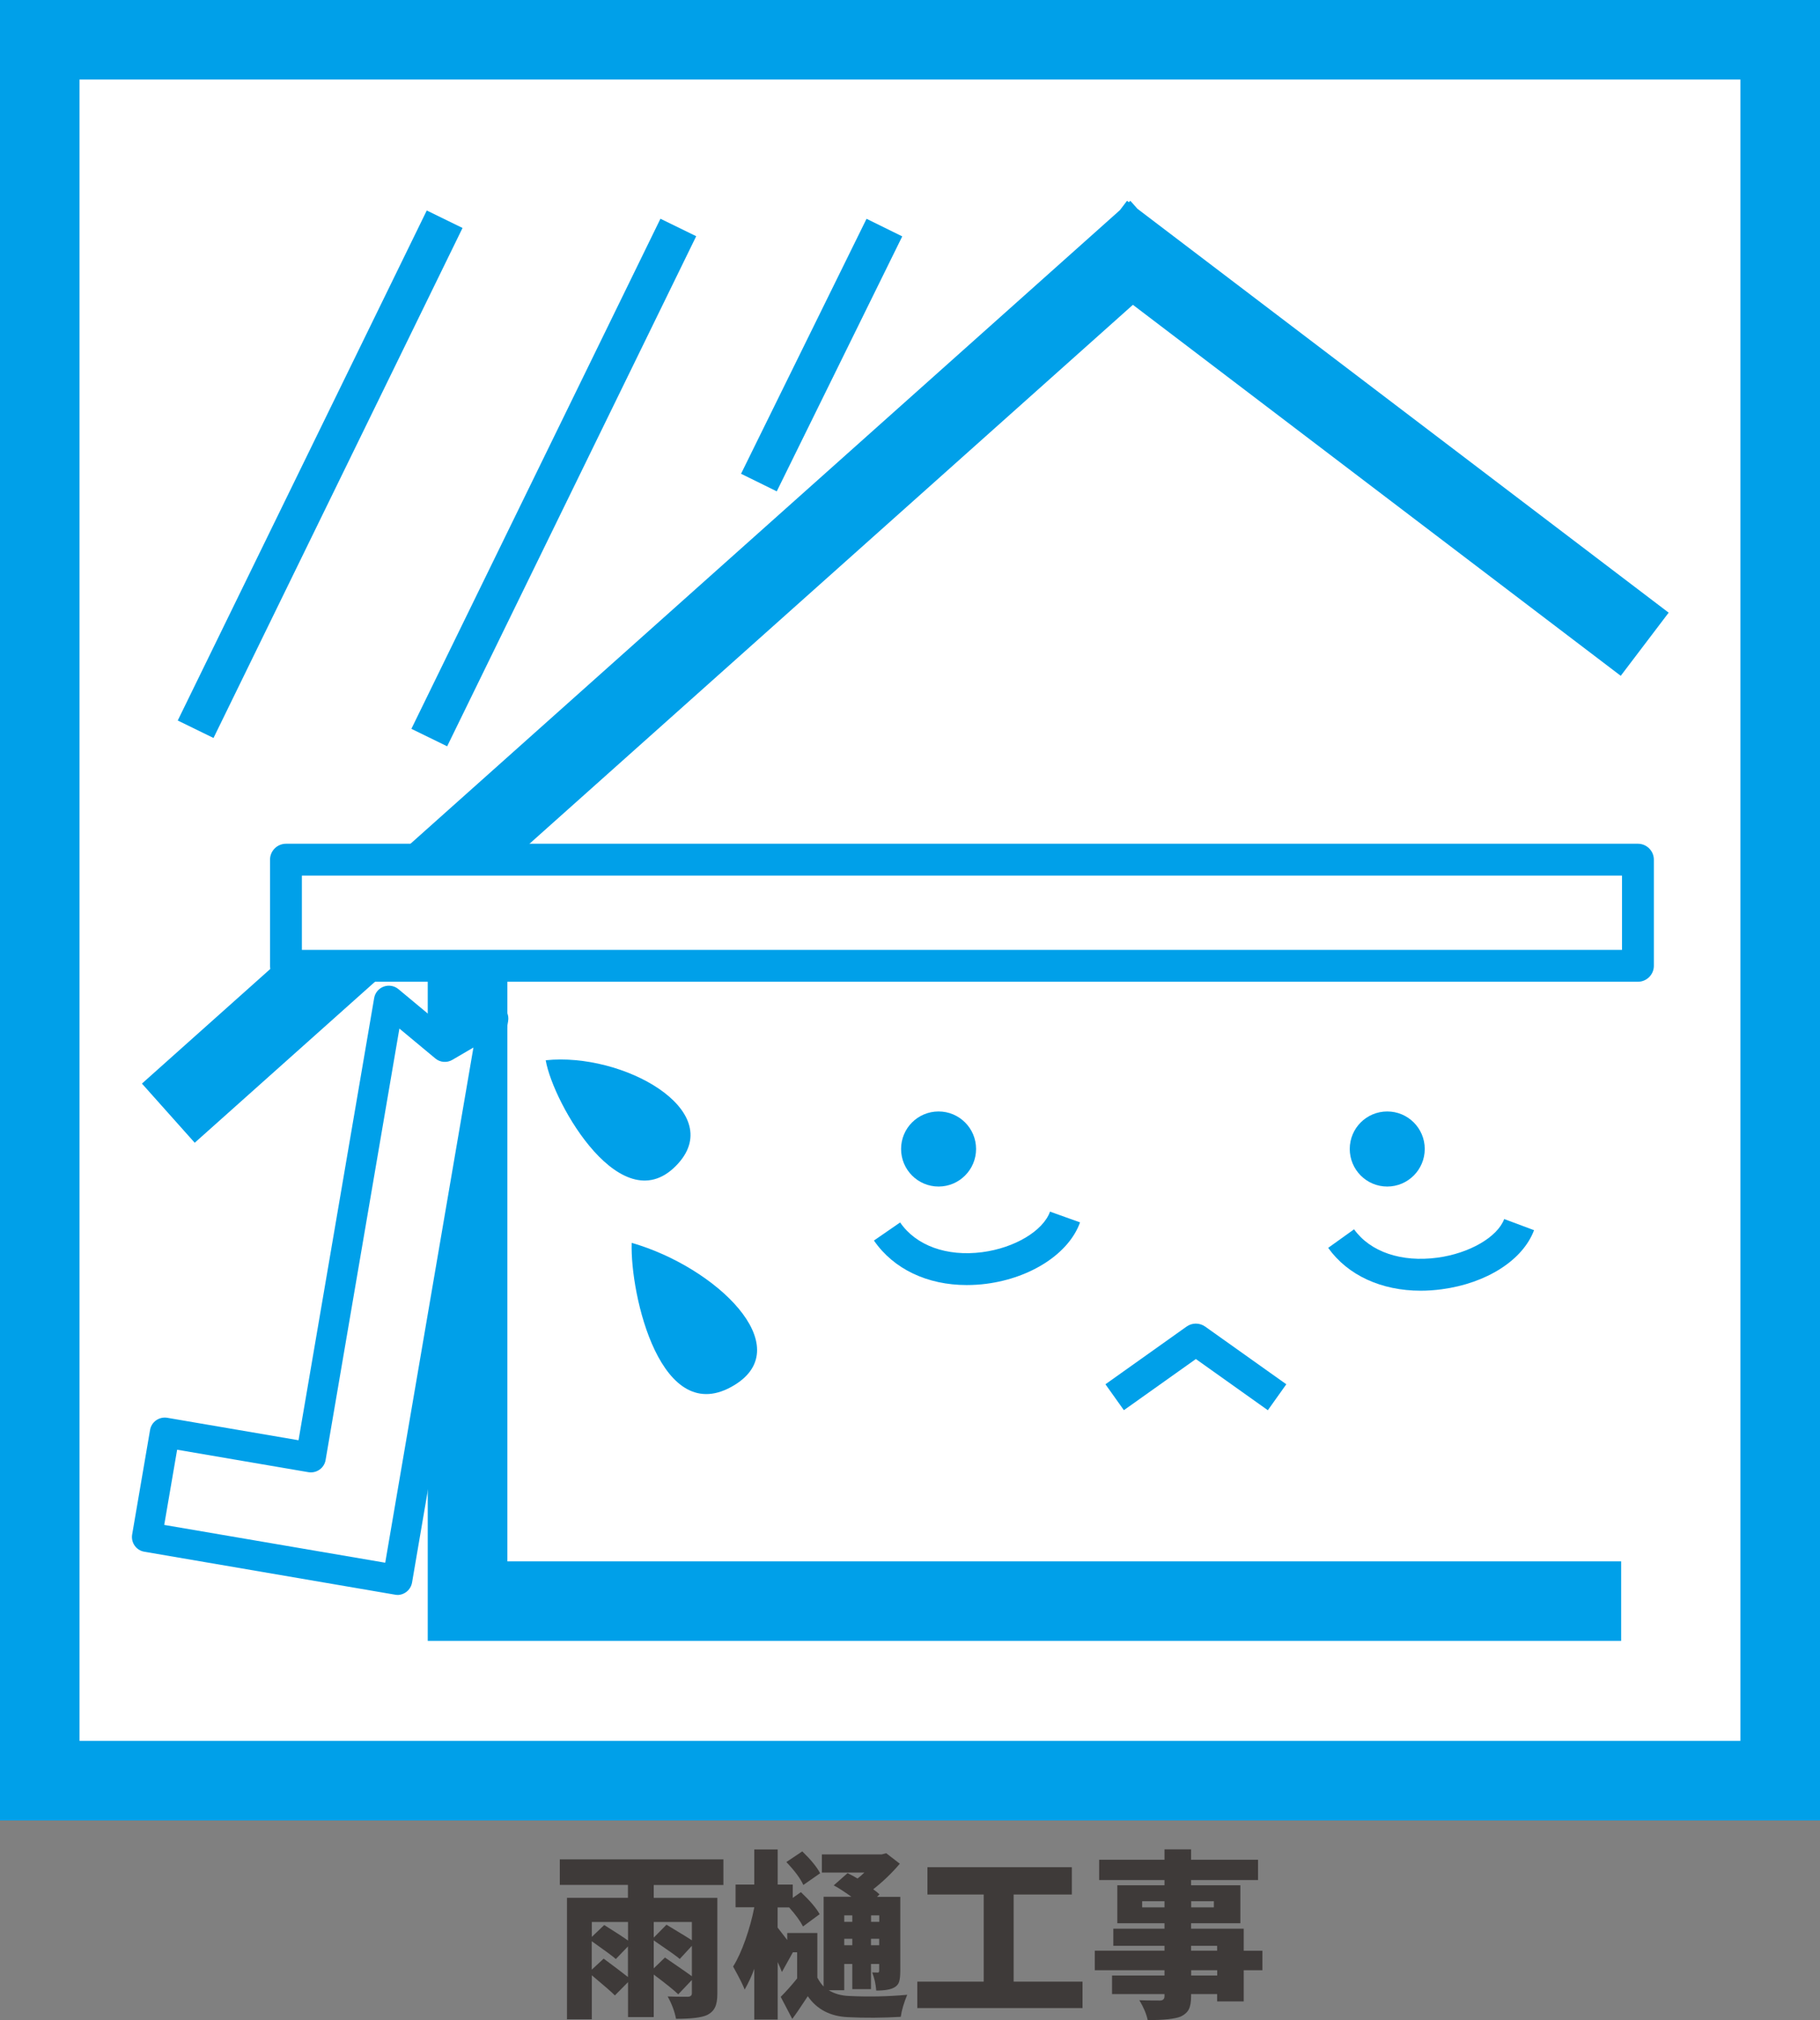 <svg xmlns="http://www.w3.org/2000/svg" id="_&#x30EC;&#x30A4;&#x30E4;&#x30FC;_2" data-name="&#x30EC;&#x30A4;&#x30E4;&#x30FC;_2" viewBox="0 0 228.62 253.69"><rect x="0" y="0" width="228.62" height="253.69" fill="#808080" stroke="none"/><defs><style>      .cls-1 {        fill: #fff;      }      .cls-2 {        fill: #3e3a39;      }      .cls-3 {        fill: #00a0e9;      }    </style></defs><g id="_&#x30EC;&#x30A4;&#x30E4;&#x30FC;_1-2" data-name="&#x30EC;&#x30A4;&#x30E4;&#x30FC;_1"><g><g><g><rect class="cls-1" x="5" y="5" width="218.63" height="218.62"></rect><path class="cls-3" d="M228.62,228.62H0V0h228.62v228.62ZM9.99,218.62h208.63V9.99H9.99v208.63Z"></path></g><polygon class="cls-3" points="209.61 76.94 142.88 26.22 141.99 25.22 141.8 25.39 141.57 25.22 140.68 26.39 17.83 136.08 24.46 143.51 142.31 38.28 203.59 84.87 209.61 76.94"></polygon><polygon class="cls-3" points="63.73 196.08 63.73 117.99 53.73 117.99 53.73 196.08 53.73 206.07 63.73 206.07 203.64 206.07 203.64 196.08 63.73 196.08"></polygon><path class="cls-3" d="M122.61,144.29c0,2.6-2.11,4.72-4.71,4.72s-4.71-2.11-4.71-4.72,2.11-4.71,4.71-4.71,4.71,2.11,4.71,4.71Z"></path><path class="cls-3" d="M178.97,144.29c0,2.6-2.11,4.72-4.71,4.72s-4.71-2.11-4.71-4.72,2.11-4.71,4.71-4.71,4.71,2.11,4.71,4.71Z"></path><path class="cls-3" d="M141.18,177.1l-2.32-3.26,10.2-7.25c.69-.49,1.62-.49,2.32,0l10.2,7.25-2.32,3.26-9.04-6.43-9.05,6.43Z"></path><path class="cls-3" d="M121.43,161.38c-4.93,0-9.18-2-11.65-5.59l3.29-2.27c2.01,2.92,5.87,4.31,10.32,3.73,4.06-.53,7.64-2.67,8.51-5.09l3.77,1.35c-1.39,3.88-6.11,6.97-11.75,7.71-.84.11-1.67.16-2.48.16Z"></path><path class="cls-3" d="M178.46,162.09c-4.92,0-9.15-1.92-11.62-5.38l3.25-2.33c2.04,2.84,5.95,4.17,10.48,3.56,4.01-.54,7.53-2.58,8.38-4.85l3.75,1.4c-1.4,3.75-5.95,6.67-11.6,7.42-.9.12-1.78.18-2.64.18Z"></path><g><polygon class="cls-1" points="55.86 131.48 48.85 125.65 39.03 183.03 20.69 179.89 18.45 193.03 36.78 196.17 36.78 196.17 49.92 198.41 61.99 127.9 55.86 131.48"></polygon><path class="cls-3" d="M49.92,200.29c-.1,0-.21,0-.32-.03l-31.47-5.39c-1.02-.17-1.7-1.14-1.53-2.16l2.25-13.13c.08-.49.36-.93.76-1.21.41-.29.91-.4,1.4-.32l16.49,2.82,9.5-55.53c.11-.66.57-1.21,1.2-1.44.63-.23,1.33-.11,1.85.32l6,4.99,4.99-2.92c.63-.37,1.41-.34,2.01.08.6.42.9,1.14.78,1.86l-12.07,70.51c-.16.91-.95,1.56-1.84,1.56ZM20.61,191.5l27.78,4.75,11.08-64.7-2.65,1.55c-.68.4-1.54.33-2.14-.18l-4.51-3.75-9.27,54.18c-.08.49-.36.93-.76,1.21-.41.29-.91.4-1.4.32l-16.49-2.82-1.62,9.44Z"></path></g><g><rect class="cls-1" x="35.92" y="107.96" width="169.83" height="13.33"></rect><path class="cls-3" d="M205.76,123.29H35.92c-1.1,0-2-.9-2-2v-13.33c0-1.1.9-2,2-2h169.83c1.1,0,2,.9,2,2v13.33c0,1.1-.9,2-2,2ZM37.92,119.29h165.83v-9.33H37.92v9.33Z"></path></g><path class="cls-3" d="M68.55,133.15c.94,5.46,9.69,20.72,16.66,12.94,6.01-6.71-6.99-13.96-16.66-12.94h0Z"></path><path class="cls-3" d="M79.35,156.08c-.22,6.5,3.67,23.51,12.91,17.86,7.97-4.87-2.27-14.79-12.91-17.86h0Z"></path><rect class="cls-3" x="4.57" y="57.06" width="71.28" height="5" transform="translate(-30.95 69.55) rotate(-63.97)"></rect><rect class="cls-3" x="33.93" y="58.1" width="71.29" height="5" transform="translate(-15.42 96.52) rotate(-63.97)"></rect><rect class="cls-3" x="85.37" y="42.09" width="35.69" height="5" transform="translate(17.62 117.5) rotate(-63.79)"></rect></g><g><path class="cls-2" d="M90.88,236.72h-8.76v1.62h7.99v12.03c0,.73-.09,1.3-.29,1.71-.19.41-.52.73-.99.97-.69.32-1.99.48-3.91.48-.18-.94-.53-1.87-1.05-2.81.62.03,1.46.04,2.53.04.34-.01.51-.16.51-.44v-1.67l-1.71,1.8c-.5-.48-1.52-1.31-3.08-2.48v5.34h-3.23v-4.39l-1.65,1.67c-.37-.38-1.33-1.22-2.9-2.53v5.53h-3.12v-15.26h7.66v-1.62h-8.56v-3.21h20.55v3.21ZM78.89,241.37h-4.55v1.87l1.56-1.49c1.36.85,2.36,1.5,2.99,1.95v-2.33ZM74.34,247.35l1.49-1.38c1.27.94,2.29,1.71,3.05,2.31v-3.84l-1.52,1.58c-.38-.34-1.39-1.08-3.03-2.24v3.58ZM86.91,241.37h-4.79v1.96l1.6-1.62c.12.07.59.36,1.42.86.83.5,1.42.86,1.77,1.1v-2.28ZM82.12,247.19l1.41-1.36c2.11,1.45,3.24,2.23,3.38,2.35v-3.82l-1.52,1.65c-.35-.31-1.44-1.08-3.27-2.33v3.51Z"></path><path class="cls-2" d="M106.05,249.94h-1.95c.72.44,1.57.68,2.55.72,2.46.12,4.9.07,7.31-.15-.42,1.02-.7,1.95-.81,2.77-2.27.13-4.49.15-6.65.04-2.21-.1-3.89-.98-5.03-2.63-.91,1.39-1.56,2.34-1.95,2.85l-1.45-2.77c.66-.66,1.35-1.43,2.06-2.31v-3.29h-.53l-1.38,2.48c-.12-.32-.29-.74-.53-1.25v7.22h-2.94v-6.37c-.32.89-.73,1.76-1.21,2.61-.15-.45-.63-1.42-1.45-2.9.56-.89,1.07-2.02,1.55-3.37.47-1.35.85-2.71,1.11-4.05v-.02h-2.35v-2.85h2.35v-4.41h2.94v4.41h1.89v1.67l1.03-.72c1.17,1.11,1.95,2.04,2.35,2.77l-2.09,1.54c-.34-.67-.92-1.47-1.74-2.39h-1.45v2.53c.69.88,1.09,1.4,1.21,1.56v-.88h3.78v5.6c.25.47.51.84.79,1.12v-11.27h3.49c-.89-.64-1.63-1.12-2.22-1.43l1.74-1.54c.56.28.97.5,1.25.68.32-.25.61-.5.86-.75h-5.34v-2.28h7.53l.55-.15,1.71,1.32c-.98,1.16-2.09,2.23-3.34,3.21.35.25.61.46.79.64l-.31.31h2.92v9.31c0,.59-.05,1.03-.14,1.34-.09.31-.3.55-.6.72-.42.26-1.19.4-2.28.4-.06-.8-.23-1.57-.51-2.28.18.01.41.02.7.02.12,0,.18-.07.18-.22v-.86h-1.03v3.16h-2.35v-3.16h-1.01v3.32ZM103.02,235.25l-2.11,1.47c-.35-.79-1.06-1.75-2.13-2.88l2-1.34c1.11,1.08,1.86,2,2.24,2.75ZM107.06,240.54h-1.01v.81h1.01v-.81ZM106.05,244.29h1.01v-.81h-1.01v.81ZM110.45,241.35v-.81h-1.03v.81h1.03ZM109.41,244.29h1.03v-.81h-1.03v.81Z"></path><path class="cls-2" d="M127.33,248.86h8.65v3.32h-20.75v-3.32h8.34v-10.94h-7.07v-3.43h18.14v3.43h-7.31v10.94Z"></path><path class="cls-2" d="M158.58,244.97v2.46h-2.35v3.91h-3.34v-.92h-3.27v.26c0,.75-.1,1.31-.3,1.68-.2.37-.54.67-1.02.89-.72.29-2.09.44-4.13.44-.16-.76-.51-1.6-1.05-2.5.61.03,1.49.04,2.61.04.37-.01.55-.2.55-.55v-.26h-6.59v-2.33h6.59v-.66h-8.76v-2.46h8.76v-.61h-6.43v-2.15h6.43v-.68h-5.93v-4.77h5.93v-.66h-8.21v-2.55h8.21v-1.3h3.34v1.3h8.41v2.55h-8.41v.66h6.19v4.77h-6.19v.68h6.61v2.77h2.35ZM143.47,239.53h2.81v-.77h-2.81v.77ZM152.48,238.76h-2.85v.77h2.85v-.77ZM149.62,244.36v.61h3.27v-.61h-3.27ZM152.9,248.09v-.66h-3.27v.66h3.27Z"></path></g></g></g></svg>
